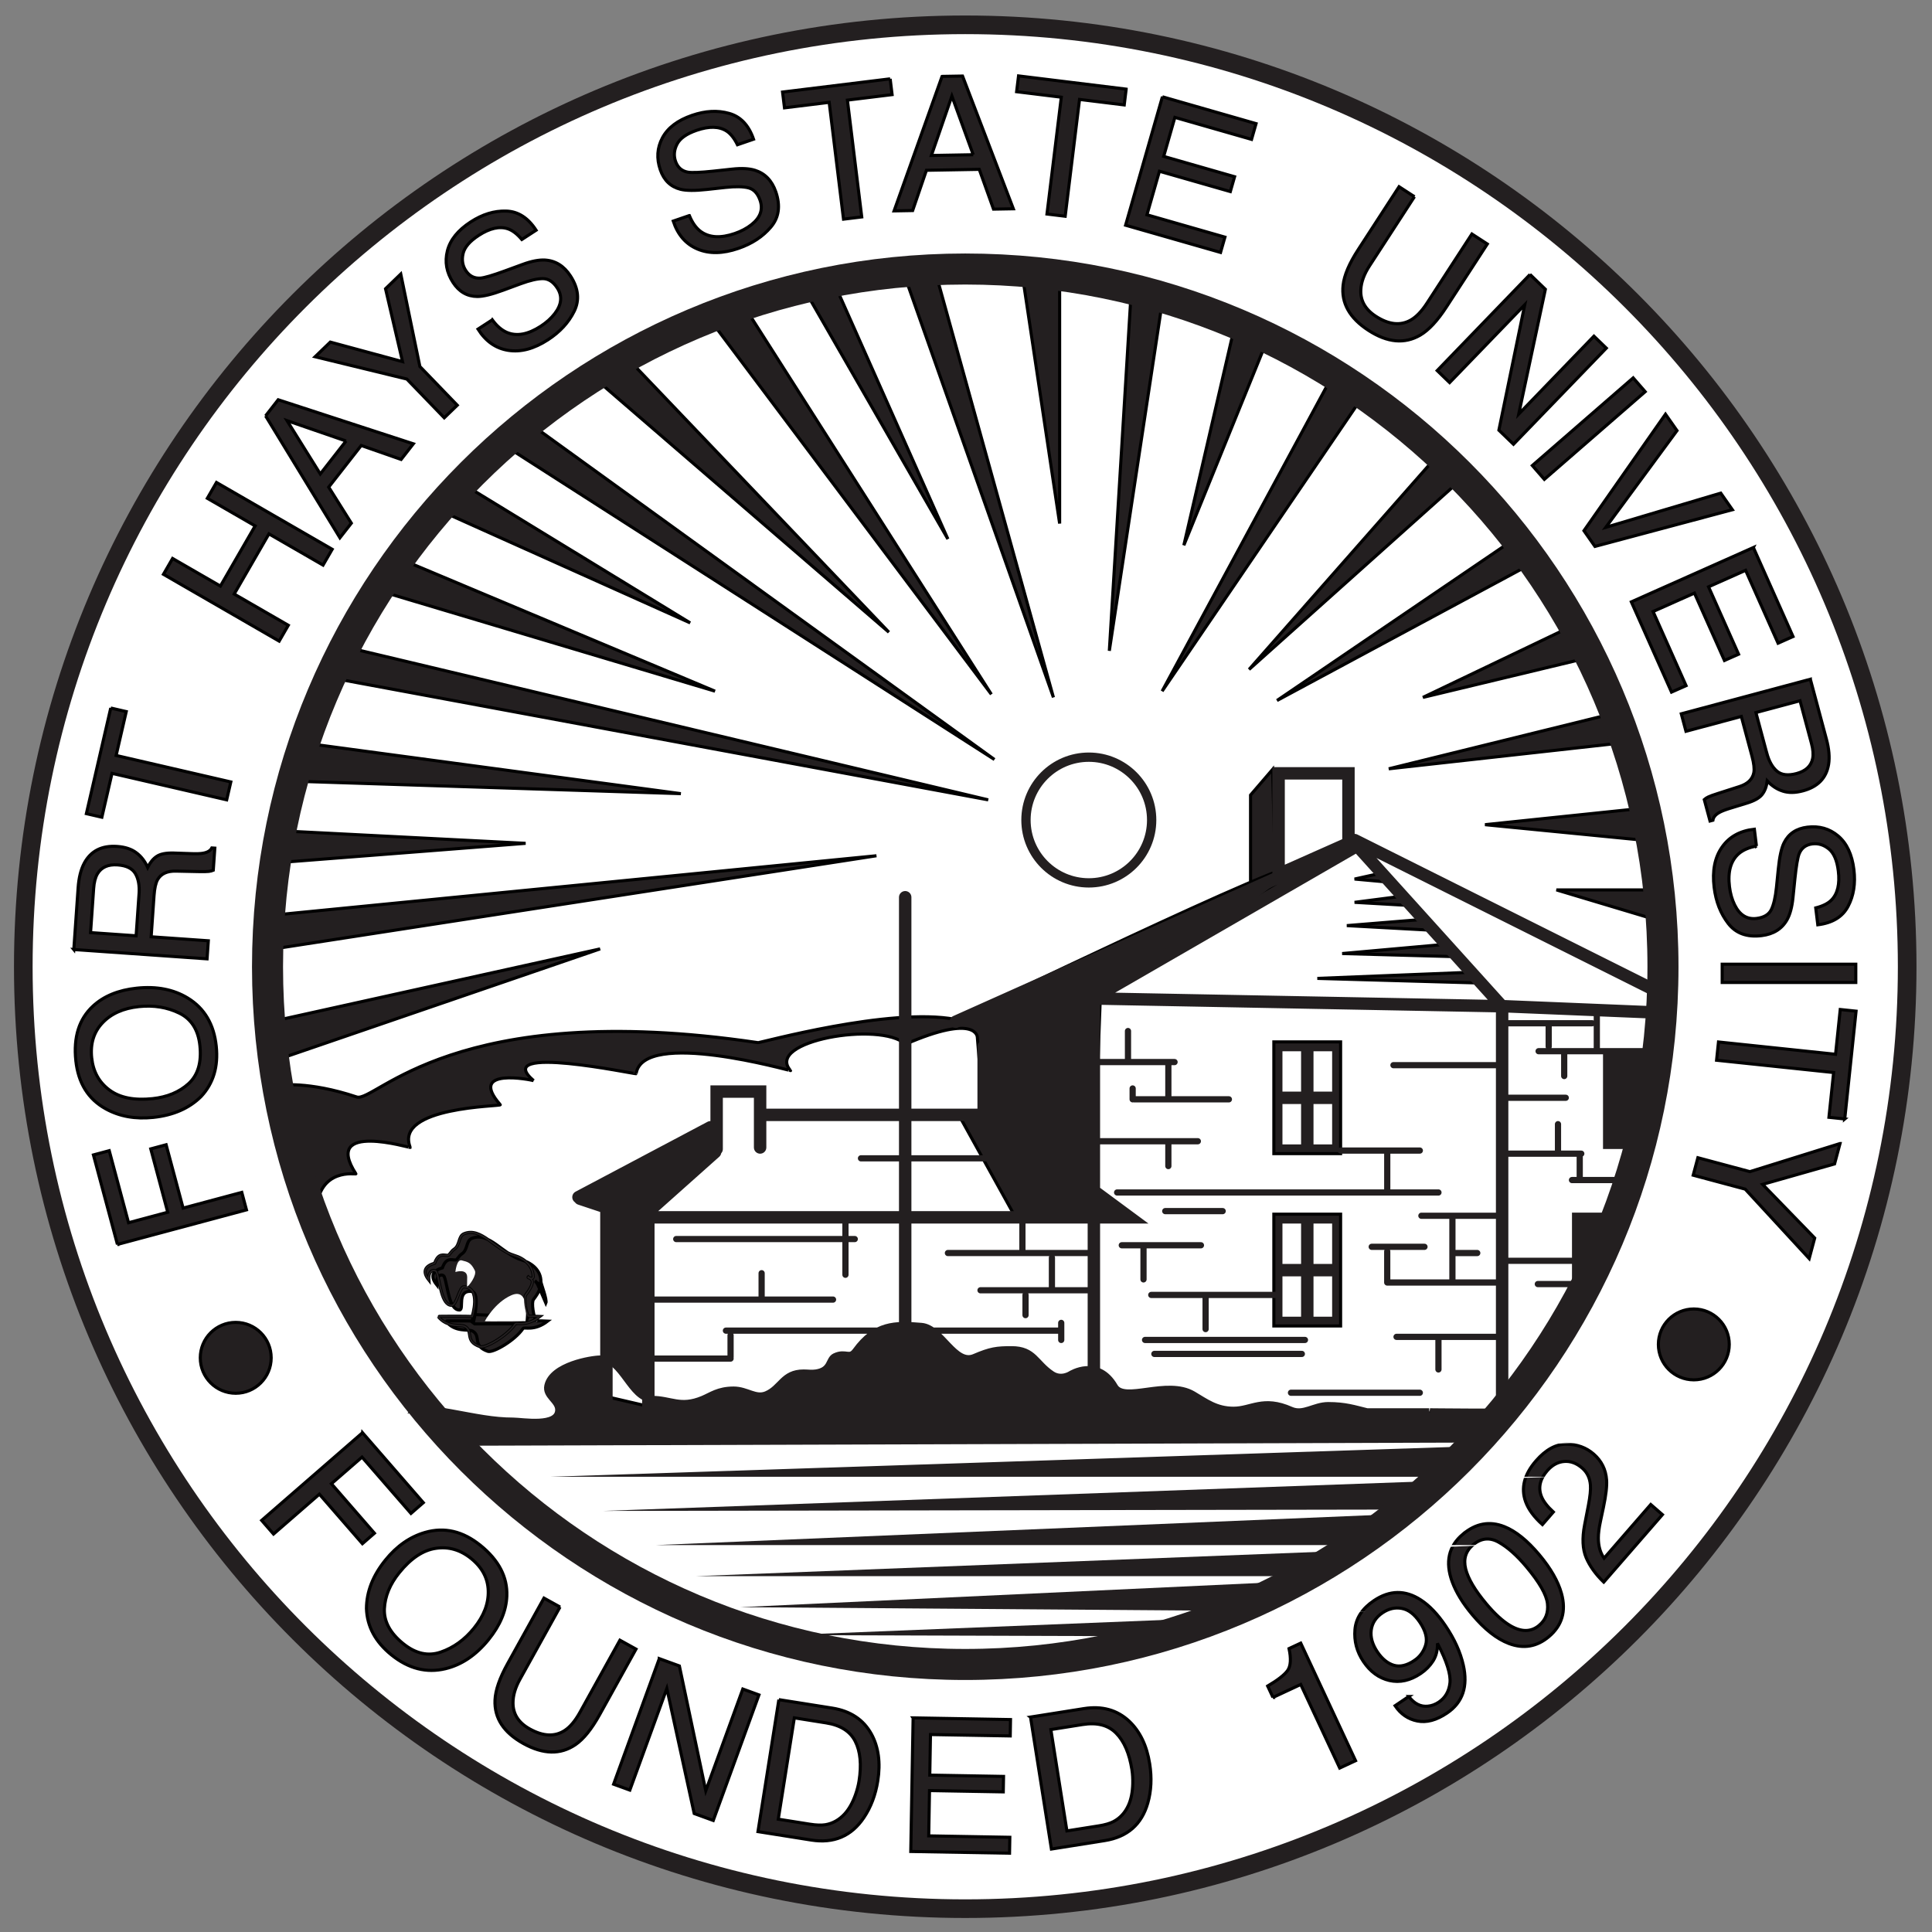 <svg xmlns="http://www.w3.org/2000/svg" height="131.02" viewBox="0 0 131.025 131.024" width="131.02"><rect x="0" y="0" width="131.025" height="131.024" fill="#808080" stroke="none"/><g transform="matrix(1.25 0 0 -1.25 -317.12 376.15)"><g><path d="m254.96 248.47c0 28.225 22.88 51.104 51.104 51.104 28.225 0 51.105-22.879 51.105-51.104s-22.88-51.104-51.105-51.104c-28.224 0-51.104 22.879-51.104 51.104z" stroke="#231f20" stroke-linecap="round" stroke-miterlimit="3.864" stroke-width="1.011" fill="#fff"/><path d="m343.67 227.98c0 1.062 0.861 1.923 1.923 1.923 1.063 0 1.924-0.861 1.924-1.923s-0.861-1.923-1.924-1.923c-1.062 0-1.923 0.861-1.923 1.923m-79.108-0.728c0 1.062 0.861 1.923 1.923 1.923 1.063 0 1.924-0.861 1.924-1.923s-0.861-1.923-1.924-1.923c-1.062 0-1.923 0.861-1.923 1.923m76.144-12.17q-0.657 0.636-0.953 1.326-0.293 0.693-0.086 1.774l0.208 1.075q0.138 0.723 0.109 1.089-0.044 0.574-0.442 0.921-0.466 0.405-0.98 0.362-0.518-0.04-0.923-0.505-0.599-0.689-0.307-1.407 0.156-0.384 0.639-0.83l-0.592-0.682q-0.687 0.617-0.913 1.244-0.396 1.109 0.562 2.212 0.796 0.916 1.658 0.906 0.864-0.006 1.472-0.534 0.641-0.557 0.703-1.403 0.038-0.491-0.172-1.492l-0.16-0.756q-0.116-0.54-0.115-0.907 0-0.654 0.311-1.094l2.532 2.913 0.633-0.55-3.183-3.661zm-7.641 2.603q1.051 0.882 2.246 0.41 0.924-0.365 1.901-1.529 0.926-1.104 1.203-2.102 0.393-1.435-0.688-2.343-0.975-0.818-2.162-0.371-0.99 0.374-1.989 1.565-0.774 0.922-1.091 1.784-0.588 1.607 0.58 2.587zm4.138-4.947q0.529 0.444 0.45 1.176-0.08 0.732-1.152 2.01-0.774 0.922-1.499 1.326-0.728 0.407-1.382-0.142-0.601-0.504-0.405-1.306 0.197-0.795 1.12-1.895 0.695-0.828 1.294-1.182 0.916-0.539 1.574 0.013zm-7.074-3.86q0.444-0.588 1.039-0.525 0.308 0.029 0.59 0.219 0.528 0.356 0.605 1.045 0.074 0.693-0.678 2.144 0.017-0.554-0.24-0.959-0.255-0.398-0.672-0.68-0.847-0.571-1.698-0.377-0.847 0.197-1.407 1.027-0.538 0.798-0.46 1.732 0.078 0.934 1.028 1.574 1.281 0.864 2.546 0.038 0.698-0.452 1.341-1.405 0.726-1.076 0.963-2.125 0.397-1.744-0.884-2.608-0.859-0.58-1.609-0.43-0.75 0.149-1.208 0.828l0.745 0.502zm0.306 1.956q0.438 0.295 0.605 0.825 0.168 0.536-0.317 1.256-0.436 0.646-0.976 0.741-0.538 0.101-1.042-0.238-0.54-0.364-0.614-0.944-0.072-0.573 0.336-1.178 0.386-0.573 0.894-0.725 0.504-0.148 1.114 0.263zm-7.674-2.007-0.288 0.617q0.833 0.492 1.085 0.849 0.251 0.362 0.074 1.184l0.635 0.296 2.974-6.378-0.859-0.4-2.115 4.535-1.507-0.703zm-9.448-6.968q0.492 0.078 0.793 0.231 0.535 0.28 0.81 0.878 0.219 0.479 0.238 1.177 0.009 0.416-0.046 0.762-0.211 1.331-0.859 1.982-0.643 0.653-1.818 0.467l-1.721-0.273 0.871-5.498 1.73 0.274zm-3.708 5.903 2.9 0.459q1.477 0.234 2.457-0.685 0.876-0.831 1.11-2.308 0.181-1.141-0.102-2.13-0.498-1.748-2.34-2.039l-2.89-0.458-1.134 7.16zm-6.369-0.044 5.285-0.092-0.015-0.888-4.327 0.075-0.038-2.201 4.002-0.07-0.015-0.839-4.002 0.07-0.043-2.457 4.401-0.077-0.015-0.863-5.359 0.093 0.127 7.248zm2.679-0.047zm-8.261-5.724q0.492-0.078 0.825-0.026 0.596 0.101 1.042 0.584 0.356 0.388 0.59 1.046 0.137 0.393 0.192 0.739 0.211 1.331-0.204 2.151-0.41 0.819-1.585 1.005l-1.721 0.273-0.871-5.498 1.73-0.274zm-1.702 6.76 2.9-0.459q1.477-0.234 2.125-1.411 0.577-1.061 0.343-2.538-0.181-1.141-0.755-1.994-1.013-1.508-2.856-1.216l-2.89 0.458 1.134 7.16zm-6.486 2.225 1.09-0.397 1.432-6.771 2.009 5.519 0.876-0.319-2.479-6.812-1.034 0.376-1.485 6.785-2.007-5.514-0.881 0.321 2.479 6.812zm2.643-0.962zm-8.03 3.763-2.172-3.919q-0.383-0.691-0.377-1.292 0.001-0.904 0.912-1.408 1.092-0.605 1.899-0.076 0.436 0.288 0.817 0.975l2.172 3.919 0.872-0.483-1.974-3.561q-0.648-1.17-1.313-1.625-1.215-0.828-2.82 0.062-1.606 0.89-1.543 2.356 0.034 0.805 0.683 1.974l1.974 3.561 0.872-0.483zm1.627-0.902zm-5.944 4.248q1.492-1.208 1.433-2.748-0.046-1.201-0.99-2.367-1.022-1.262-2.339-1.579-1.547-0.373-2.939 0.754-1.3 1.053-1.349 2.514 0.007 1.366 1.032 2.631 0.925 1.143 2.151 1.496 1.573 0.453 3-0.702zm-4.191-5.332q1.009-0.817 2.041-0.459 1.04 0.358 1.8 1.298 0.804 0.993 0.773 2.022-0.027 1.025-0.928 1.755-0.874 0.708-1.914 0.553-1.037-0.151-1.984-1.321-0.758-0.936-0.808-1.962-0.043-1.026 1.019-1.886zm4.213 5.313zm-6.42 6.129 3.299-3.795-0.67-0.583-2.655 3.054-1.661-1.444 2.334-2.685-0.652-0.567-2.334 2.685-2.488-2.163-0.644 0.741 5.471 4.756zm80.162 15.689-0.296-1.106-3.904-1.11 2.826-2.913-0.298-1.111-3.472 3.766-2.822 0.756 0.254 0.949 2.822-0.756 4.889 1.525zm-0.839-3.132zm1.096 4.465-0.859 0.09 0.255 2.429-6.351 0.667 0.104 0.991 6.351-0.667 0.255 2.429 0.859-0.09-0.615-5.85zm0.599 8.396v-0.992h-7.249v0.992h7.249zm-5.389 6.41q-0.608-0.109-0.959-0.411-0.656-0.573-0.505-1.797 0.067-0.549 0.279-0.98 0.411-0.835 1.194-0.738 0.588 0.072 0.792 0.47 0.199 0.402 0.283 1.218l0.101 1.002q0.098 0.982 0.309 1.41 0.366 0.741 1.263 0.851 0.97 0.119 1.674-0.476 0.704-0.595 0.855-1.824 0.139-1.131-0.313-1.988-0.446-0.86-1.646-1.008l-0.112 0.916q0.569 0.144 0.848 0.422 0.509 0.515 0.377 1.583-0.106 0.862-0.515 1.195-0.409 0.333-0.889 0.274-0.529-0.065-0.72-0.536-0.121-0.308-0.231-1.356l-0.106-1.037q-0.077-0.75-0.317-1.183-0.42-0.748-1.38-0.866-1.195-0.147-1.817 0.662-0.621 0.804-0.762 1.955-0.165 1.342 0.428 2.186 0.588 0.843 1.755 0.971l0.112-0.916zm5.311-1.347zm-4.753 6.397q0.179-0.667 0.549-0.982 0.372-0.319 1.068-0.133 0.748 0.201 0.874 0.817 0.065 0.329-0.065 0.815l-0.621 2.317-2.393-0.641 0.588-2.193zm2.366 4.001 0.869-3.241q0.215-0.801 0.12-1.383-0.184-1.107-1.39-1.43-0.629-0.169-1.1-0.014-0.469 0.15-0.838 0.552-0.057-0.455-0.274-0.732-0.216-0.283-0.819-0.47l-0.93-0.285q-0.397-0.122-0.578-0.226-0.311-0.175-0.347-0.42l-0.157-0.042-0.312 1.163q0.078 0.072 0.213 0.139 0.135 0.067 0.54 0.196l1.153 0.37q0.677 0.217 0.783 0.757 0.056 0.306-0.1 0.888l-0.579 2.159-3.003-0.805-0.254 0.949 7.003 1.876zm-3.091 7.145 2.15-4.828-0.811-0.361-1.76 3.954-2.011-0.895 1.628-3.656-0.766-0.341-1.628 3.656-2.245-1 1.79-4.021-0.789-0.351-2.18 4.896 6.623 2.949zm1.09-2.448zm-5.235 8.793-3.863-5.247 6.237 1.855 0.631-0.901-7.456-1.991-0.597 0.853 4.424 6.321 0.623-0.889zm-2.377 2.861 0.651-0.749-5.471-4.756-0.651 0.749 5.471 4.756zm-5.598 5.612 0.834-0.806-1.445-6.768 4.08 4.224 0.671-0.648-5.036-5.215-0.792 0.764 1.403 6.802-4.076-4.221-0.674 0.651 5.036 5.215zm2.023-1.954zm-8.292 6.172-2.441-3.758q-0.43-0.662-0.467-1.262-0.062-0.901 0.812-1.468 1.047-0.68 1.889-0.209 0.455 0.257 0.883 0.915l2.441 3.758 0.836-0.543-2.217-3.414q-0.728-1.122-1.423-1.53-1.27-0.741-2.809 0.259-1.54 1-1.375 2.458 0.09 0.8 0.819 1.922l2.217 3.414 0.836-0.543zm1.56-1.013zm-15.234 6.434 5.081-1.457-0.245-0.854-4.16 1.193-0.607-2.116 3.847-1.103-0.231-0.806-3.847 1.103-0.677-2.362 4.231-1.213-0.238-0.83-5.152 1.477 1.998 6.969zm2.576-0.739zm-4.543 1.154-0.105-0.857-2.425 0.298-0.778-6.338-0.989 0.121 0.778 6.338-2.425 0.298 0.105 0.857 5.839-0.717zm-8.299-3.559-1.156 3.183-1.113-3.223 2.27 0.04zm-1.688 4.25 1.11 0.019 2.756-7.202-1.076-0.019-0.773 2.158-2.867-0.05-0.747-2.185-1.007-0.018 2.602 7.296zm0.508 0.009zm-3.325-0.141 0.105-0.857-2.425-0.298 0.778-6.338-0.989-0.121-0.778 6.338-2.425-0.298-0.105 0.857 5.839 0.717zm-10.895-7.419q0.234-0.572 0.601-0.852 0.697-0.522 1.863-0.121 0.523 0.18 0.9 0.477 0.731 0.575 0.474 1.322-0.193 0.56-0.625 0.677-0.435 0.111-1.25 0.024l-1.001-0.11q-0.981-0.108-1.444 0.009-0.801 0.204-1.095 1.058-0.318 0.924 0.117 1.737 0.435 0.813 1.606 1.216 1.078 0.371 2.009 0.107 0.934-0.258 1.328-1.401l-0.873-0.3q-0.26 0.527-0.589 0.742-0.609 0.39-1.627 0.04-0.821-0.283-1.062-0.752-0.24-0.469-0.083-0.926 0.174-0.504 0.674-0.593 0.327-0.054 1.374 0.056l1.037 0.112q0.75 0.081 1.223-0.064 0.819-0.256 1.134-1.17 0.392-1.139-0.27-1.915-0.657-0.774-1.754-1.152-1.278-0.44-2.227-0.036-0.947 0.4-1.315 1.515l0.873 0.3zm0.213 5.475zm-10.905-11.132q0.365-0.499 0.79-0.682 0.802-0.338 1.837 0.334 0.464 0.301 0.758 0.681 0.57 0.735 0.14 1.397-0.323 0.497-0.77 0.506-0.449 0.003-1.219-0.28l-0.945-0.349q-0.925-0.342-1.403-0.34-0.827 0.004-1.319 0.762-0.532 0.819-0.306 1.713 0.226 0.894 1.264 1.569 0.956 0.621 1.923 0.59 0.969-0.024 1.627-1.038l-0.774-0.503q-0.379 0.448-0.751 0.577-0.686 0.231-1.588-0.355-0.728-0.473-0.848-0.986-0.12-0.513 0.144-0.919 0.29-0.447 0.797-0.412 0.33 0.026 1.32 0.387l0.979 0.359q0.708 0.26 1.202 0.233 0.856-0.05 1.383-0.861 0.656-1.01 0.201-1.923-0.45-0.91-1.423-1.542-1.134-0.736-2.152-0.574-1.015 0.159-1.642 1.152l0.774 0.503zm-1.118 5.364zm-8.494-7.366 0.824 0.795 3.918-1.06-0.922 3.953 0.827 0.799 1.036-5.016 2.029-2.102-0.706-0.682-2.029 2.102-4.977 1.211zm2.332 2.252zm-0.655-6.824-3.201 1.105 1.804-2.893 1.398 1.789zm-4.365 1.363 0.684 0.875 7.332-2.39-0.662-0.848-2.164 0.757-1.765-2.259 1.228-1.955-0.62-0.793-4.032 6.614zm0.313 0.401zm-5.854-8.996 0.496 0.859 2.594-1.498 1.885 3.265-2.594 1.498 0.496 0.859 6.278-3.625-0.496-0.859-2.936 1.695-1.885-3.265 2.936-1.695-0.496-0.859-6.278 3.625zm-2.859-7.254 0.841-0.194-0.549-2.38 6.222-1.437-0.224-0.971-6.222 1.437-0.55-2.38-0.841 0.194 1.323 5.732zm1.535-10.092q0.048 0.689-0.2 1.107-0.247 0.423-0.966 0.473-0.773 0.054-1.093-0.488-0.169-0.29-0.204-0.792l-0.167-2.393 2.471-0.173 0.158 2.265zm-3.54-3.013 0.234 3.348q0.058 0.827 0.337 1.347 0.534 0.987 1.78 0.9 0.65-0.045 1.044-0.345 0.395-0.295 0.612-0.795 0.202 0.411 0.497 0.603 0.296 0.197 0.928 0.178l0.972-0.033q0.415-0.014 0.62 0.026 0.351 0.065 0.465 0.284l0.162-0.011-0.084-1.201q-0.097-0.043-0.247-0.062-0.15-0.019-0.575-0.009l-1.21 0.025q-0.711 0.015-0.987-0.46-0.153-0.271-0.195-0.872l-0.156-2.23 3.102-0.217-0.069-0.98-7.232 0.506zm0.109-6.025q-0.201 1.909 0.93 2.956 0.882 0.817 2.374 0.974 1.615 0.17 2.771-0.537 1.358-0.83 1.545-2.611 0.175-1.664-0.824-2.732-0.971-0.961-2.591-1.131-1.463-0.154-2.579 0.463-1.433 0.792-1.625 2.618zm6.733 0.807q-0.136 1.291-1.119 1.768-0.988 0.482-2.191 0.355-1.271-0.134-1.976-0.883-0.706-0.744-0.585-1.897 0.118-1.119 0.962-1.745 0.84-0.626 2.337-0.469 1.198 0.126 1.959 0.816 0.756 0.695 0.613 2.054zm-6.736-0.777zm2.261-10.004-1.302 4.857 0.858 0.23 1.047-3.909 2.126 0.57-0.921 3.437 0.834 0.224 0.921-3.437 3.184 0.853 0.254-0.949-7.003-1.876zm22.291-3.891-0.126-0.295-0.59-0.126h-2.19l-0.168 0.126c0.042 0.084 0.084 0.337 0.21 0.379 0 0 2.864-0.126 2.864-0.084m-3.949 3.047c-0.238 0-0.502 0.151-0.712-0.426-0.494-0.143-0.699-0.428-0.314-0.913-0.05 0.569 0.354 0.611 0.423 0.418 0.19-0.528 0.25-1.791 0.816-1.791 0.285 0-0.181 1.097 0.67 1.004 0.473-0.052 0.105-1.607 0.105-1.607-0.251 0.016-1.522 0.013-1.511 0 0.502-0.637 1.218-0.418 1.44-0.536 0.502-0.268-0.034-0.804 0.837-1.105 0.285-0.099 1.481 0.597 1.909 1.239 0.067 0.1 0.602-0.168 1.339 0.402 0 0-0.649 0.033-0.626-0.007-0.137 0.241-0.271 1.013-0.144 1.179 0.77 1.004 0.033 0.87 0.134 0.971 0.084-0.084 0.485-1.055 0.536-1.172 0.083 0.184-0.268 1.055-0.268 1.172 0 0.603-0.469 1.005-1.038 1.172-1.033 0.304-1.775 1.557-2.713 1.172-0.321-0.132-0.208-0.62-0.536-0.837-0.183-0.122-0.251-0.335-0.347-0.335m-0.421 0.253c-0.238 0-0.502 0.151-0.712-0.426-0.494-0.143-0.699-0.428-0.314-0.913-0.05 0.569 0.354 0.611 0.423 0.418 0.19-0.528 0.25-1.791 0.816-1.791 0.285 0 0.406 1.017 0.67 1.004 0.949-0.044 0.442-1.607 0.442-1.607-0.251 0.016-1.859 0.013-1.848 0 0.502-0.637 1.218-0.418 1.44-0.536 0.502-0.268-0.034-0.804 0.837-1.105 0.285-0.099 1.481 0.597 1.909 1.239 0.067 0.1 0.602-0.168 1.339 0.402 0 0-0.649 0.033-0.626-0.007-0.137 0.241-0.271 1.013-0.144 1.179 0.77 1.004 0.033 0.87 0.134 0.971 0.084-0.084 0.268-0.117 0.268 0 0 0.603-0.469 1.005-1.038 1.172-1.033 0.304-1.775 1.557-2.713 1.172-0.321-0.132-0.208-0.62-0.536-0.837-0.183-0.122-0.251-0.335-0.347-0.335m65.035 19.827h-4.885l5.053-1.516-0.168 1.516zm-0.674 4.38-8.085-0.842 8.59-0.842-0.505 1.684zm-1.684 5.053-11.623-2.864 12.128 1.348-0.505 1.516zm-2.021 4.716-7.749-3.706 8.423 2.022-0.674 1.684zm-3.032 4.716-12.634-8.591 13.476 7.243-0.842 1.348zm-4.211 4.38-9.938-11.286 11.286 10.107-1.348 1.179zm-5.559 4.38-9.096-16.845 10.78 15.834-1.684 1.011zm-5.222 2.695-2.695-11.623 4.379 10.781-1.684 0.842zm-5.559 2.021-1.179-19.371 2.863 18.866-1.684 0.505zm-5.896 1.011 2.021-13.476v13.139l-2.021 0.337zm-6.401 0 8.085-22.909-6.401 23.077-1.684-0.168zm-5.39-0.842 7.749-13.476-6.064 13.644-1.685-0.168zm-5.088-1.661 15.195-20.237-13.308 20.887-1.887-0.65zm-6.367-3.056 16.003-13.813-14.15 14.824-1.853-1.011zm-4.548-3.874 26.278-16.845-24.93 18.024-1.348-1.179zm-3.369-3.537 13.139-5.896-12.128 7.412-1.011-1.516zm-3.537-4.211 18.024-5.39-16.845 7.074-1.179-1.684zm-2.527-4.717 35.374-6.569-34.7 8.253-0.674-1.684zm-2.19-5.559 20.887-0.674-20.045 2.695-0.842-2.021zm-0.505-4.38 12.97 1.011-13.138 0.673 0.168-1.684zm-0.54-4.693 32.545 5.03-32.511-3.201-0.034-1.829zm0.371-5.919 17.182 5.896-17.519-3.875 0.337-2.021zm64.515 4.632-8.422-0.337 8.927-0.253-0.505 0.59zm-1.432 1.516-5.643-0.505 6.148-0.169-0.505 0.674zm-1.263 1.348-4.127-0.337 4.632-0.253-0.505 0.59zm-1.095 1.263-2.611-0.337 2.948-0.168-0.337 0.505zm-1.095 1.263-1.516-0.337 1.853-0.168-0.337 0.505zm12.801-18.604h-2.358v-4.548l2.358 4.548zm-19.961 17.855v4.969l1.195 1.39 0.153-5.601-1.348-0.758zm1.264-17.771h3.622v-6.064h-3.622v6.064zm0 9.349h3.622v-6.064h-3.622v6.064zm-36.216-19.245 2.358-0.547-0.126 10.233 3.664 3.621-0.085 1.348-6.99-3.664 1.305-0.8-0.126-10.191zm56.935 18.656h-2.695v-5.053h1.684l1.011 5.053zm-60.878-1.516c-0.111 0.042-3.622 0.758-1.811-1.305 0.085-0.097-5.769-0.085-4.885-2.317 0.019-0.046-4.801 1.432-2.948-1.431 0.032-0.049-2.021 0.379-2.147-2.022-0.716 2.169-1.516 3.117-2.022 6.822 0 0 1.558 0.253 4.211-0.631 0.999-0.333 5.264 5.39 21.772 2.947 0.118-0.017 7.159 1.938 10.697 1.264 0.049-0.009 18.956 9.158 18.487 8.254-0.59-1.137-10.612-7.117-10.612-7.117l-0.437-11.791h-4.211l-3.032 5.474 1.347 0.084-0.337 4.127s-0.026 1.306-3.9-0.379c-1.348 1.264-7.665 0.169-6.233-1.432 0.033-0.037-8.001 2.274-8.38-0.168-0.008-0.049-7.917 1.642-5.559-0.379m-6.417-17.855c1.095 0.084 1.405-0.063 1.869-0.126 1.405-0.253 2.342-0.464 3.437-0.464 0.484 0 2.443-0.358 2.443 0.59 0 0.505-0.713 0.75-0.59 1.305 0.253 1.137 2.421 1.474 2.864 1.474 1.2 0 1.663-2.189 2.779-2.189 1.074 0 1.558-0.506 2.779 0 0.467 0.193 0.843 0.505 1.685 0.505 0.716 0 1.186-0.498 1.769-0.253 0.8 0.337 0.905 1.179 2.021 1.179 0.253 0 0.424-0.037 0.674 0 0.842 0.127 0.663 0.716 1.026 0.885 0.598 0.277 0.784-0.169 1.121 0.295 1.067 1.467 2.148 1.473 3.58 1.347 1.094-0.096 1.799-2.141 2.864-1.684 0.884 0.379 1.221 0.421 2.021 0.421 1.221 0 1.296-0.752 2.19-1.348 0.505-0.337 1.01 0 1.01 0s1.474 0.927 2.401-0.674c0.517-0.893 2.821 0.421 4.253-0.421 0.691-0.406 1.242-0.842 2.19-0.842 0.968 0 1.6 0.674 3.116 0 0.674-0.299 1.242 0.253 2.021 0.253 0.927 0 1.411-0.169 2.106-0.337h3.369c-0.042 0 4.253-0.042 4.253 0-4.716-6.528-14.444-13.729-30.531-14.318-17.266 0.505-26.446 11.875-28.72 14.402" stroke="#000" stroke-miterlimit="3.86" stroke-width="0.168" fill="#231f20"/><path d="m278.74 232.54c0.347-0.084 0.505-0.126 0.716-0.547 0.127-0.255-0.321-0.851-0.421-0.885 0 0 0.009 0.51 0.008 0.526-0.008 0.485-0.64 0.274-0.64 0.274s0.066 0.697 0.337 0.632m2.699-1.894c1.034 0.452 0.77-1.34 0.77-1.406 0 0-2.227-0.017-2.21 0 0 0 0.529 1.007 1.44 1.406m43.521 1.026h1.011v-2.19h-1.011v2.19zm-1.685 0h1.011v-2.19h-1.011v2.19zm1.685 2.864h1.011v-2.19h-1.011v2.19zm-1.685 0h1.011v-2.19h-1.011v2.19zm1.685 6.485h1.011v-2.19h-1.011v2.19zm-1.685 0h1.011v-2.19h-1.011v2.19zm1.685 2.864h1.011v-2.19h-1.011v2.19zm-1.685 0h1.011v-2.19h-1.011v2.19zm-44.258-21.402 61.28 0.192-56.732-1.876h54.409l-51.545-1.853 49.186 0.084-46.323-1.937h45.397l-43.207-1.685h38.49l-36.132-1.684 33.942-0.253-31.415-1.263 26.699-0.084-11.539-1.095-16.508 0.336-14.486 8.76-1.516 2.358z" fill="#fff"/></g><g stroke="#231f20" stroke-miterlimit="3.864" fill="none"><g stroke-linecap="round"><path d="m341.51 234.96h-2.358v-4.548l2.358 4.548zm-2.527 1.937h3.116m-4.969-5.643h2.443m-0.169 5.727v1.348m-38.996-0.253h6.822m-16.845-4.38h9.686m5.054-0.758h7.748m-5.98-2.021h6.149m-24.004-0.505h9.854m-9.854-3.201h4.295m-0.252 1.516h18.108m3.116 7.496h17.434m-14.823-1.011h3.116m10.781-0.252h4.295m-20.55-1.601h4.295m9.265-0.084h2.863m1.516-0.337h1.348m-4.885-1.6h6.064m-18.866-0.674h6.822m-7.159-2.442h8.675m-8.17-0.758h8.001m-0.589-2.106h6.99m-1.263 3.032h5.812m0.084 9.939h4.127m-4.043-5.812h4.464m-44.891-2.021v1.347m4.548-0.084v2.948m-6.233-7.412v1.179m17.94-0.252v0.926m-1.937 0.421v1.095m1.432 0.337v1.685m-1.601 0.337v1.684m6.57-1.348v-1.852m3.369-0.843v-1.853m12.633-0.421v-1.768m-2.779 4.716v1.685m3.537-1.685v3.453m11.034 9.012h-2.695v-5.053h1.684l1.011 5.053zm-30.236-0.505h4.127m-2.19-2.021h5.138m8.928 1.853h5.558m-21.561-4.127h5.39m7.749-0.506h4.295m4.717 6.907h4.632m-2.906-1.516h6.317m-8.043-2.527h3.2m-23.751 2.021v1.6m2.19-3.537v1.853m-1.937-2.021v0.589m1.937-2.863v-1.348m11.876 0.674v-2.106m9.264 2.19v1.516m0.337 3.874v-1.263m-0.842 1.6v1.264m2.611-1.516v2.358m-64.094-21.814c1.095 0.084 1.405-0.063 1.869-0.126 1.405-0.253 2.342-0.464 3.437-0.464 0.484 0 2.443-0.358 2.443 0.59 0 0.505-0.713 0.75-0.59 1.305 0.253 1.137 2.421 1.474 2.864 1.474 1.2 0 1.663-2.189 2.779-2.189 1.074 0 1.558-0.506 2.779 0 0.467 0.193 0.843 0.505 1.685 0.505 0.716 0 1.186-0.498 1.769-0.253 0.8 0.337 0.905 1.179 2.021 1.179 0.253 0 0.424-0.037 0.674 0 0.842 0.127 0.663 0.716 1.026 0.885 0.598 0.277 0.784-0.169 1.121 0.295 1.067 1.467 2.148 1.473 3.58 1.347 1.094-0.096 1.799-2.141 2.864-1.684 0.884 0.379 1.221 0.421 2.021 0.421 1.221 0 1.296-0.752 2.19-1.348 0.505-0.337 1.01 0 1.01 0s1.474 0.927 2.401-0.674c0.517-0.893 2.821 0.421 4.253-0.421 0.691-0.406 1.242-0.842 2.19-0.842 0.968 0 1.6 0.674 3.116 0 0.674-0.299 1.242 0.253 2.021 0.253 0.927 0 1.411-0.169 2.106-0.337h3.369c-0.042 0 4.253-0.042 4.253 0-4.716-6.528-14.444-13.729-30.531-14.318-17.266 0.505-26.446 11.875-28.72 14.402z" stroke-width="0.337"/><path d="m288.45 234.79-3.285 1.095m41.691 19.287v3.79h-3.79v-5.474l3.79 1.684zm-40.259-19.961v-10.865m2.274 10.36v-10.444m13.936 0.176v27.802m-10.314-13.828-3.874-3.453m-0.084-0.084h26.446l-1.937 1.431m1.01-1.263-1.01 0.59m30.657 11.454-16.508 8.254m0.084-0.253 7.833-8.675m-7.833 8.591-14.149-8.17m-0.084 0v-22.824m22.15 22.319v-22.151m-22.235 22.572 22.151-0.421m0.169 0 8.169-0.337m-48.344-5.559h17.687m-27.71-4.464 7.159 3.791m14.824 0.926v3.453m-1.516 1.348 21.645 9.685m-32.257-16.507v3.032h-2.359v-3.117" stroke-width="0.674"/><path d="m268.21 248.47c0 20.907 16.948 37.855 37.855 37.855s37.855-16.948 37.855-37.855-16.948-37.855-37.855-37.855-37.855 16.948-37.855 37.855z" stroke-width="1.684"/></g><path d="m309.36 256.43c0 1.883 1.527 3.41 3.41 3.41s3.409-1.527 3.409-3.41-1.526-3.41-3.409-3.41-3.41 1.527-3.41 3.41z" stroke-width=".505"/><path d="m277.99 232.81c-0.238 0-0.502 0.151-0.712-0.426-0.494-0.143-0.699-0.428-0.314-0.913-0.05 0.569 0.354 0.611 0.423 0.418 0.19-0.528 0.25-1.791 0.816-1.791 0.285 0 0.406 1.017 0.67 1.004 0.949-0.044 0.442-1.607 0.442-1.607-0.251 0.016-1.859 0.013-1.848 0 0.502-0.637 1.218-0.418 1.44-0.536 0.502-0.268-0.034-0.804 0.837-1.105 0.285-0.099 1.481 0.597 1.909 1.239 0.067 0.1 0.602-0.168 1.339 0.402 0 0-0.649 0.033-0.626-0.007-0.137 0.241-0.271 1.013-0.144 1.179 0.77 1.004 0.033 0.87 0.134 0.971 0.084-0.084 0.268-0.117 0.268 0 0 0.603-0.469 1.005-1.038 1.172-1.033 0.304-1.775 1.557-2.713 1.172-0.321-0.132-0.208-0.62-0.536-0.837-0.183-0.122-0.251-0.335-0.347-0.335z" stroke-linecap="round" stroke-width=".084"/></g></g></svg>
